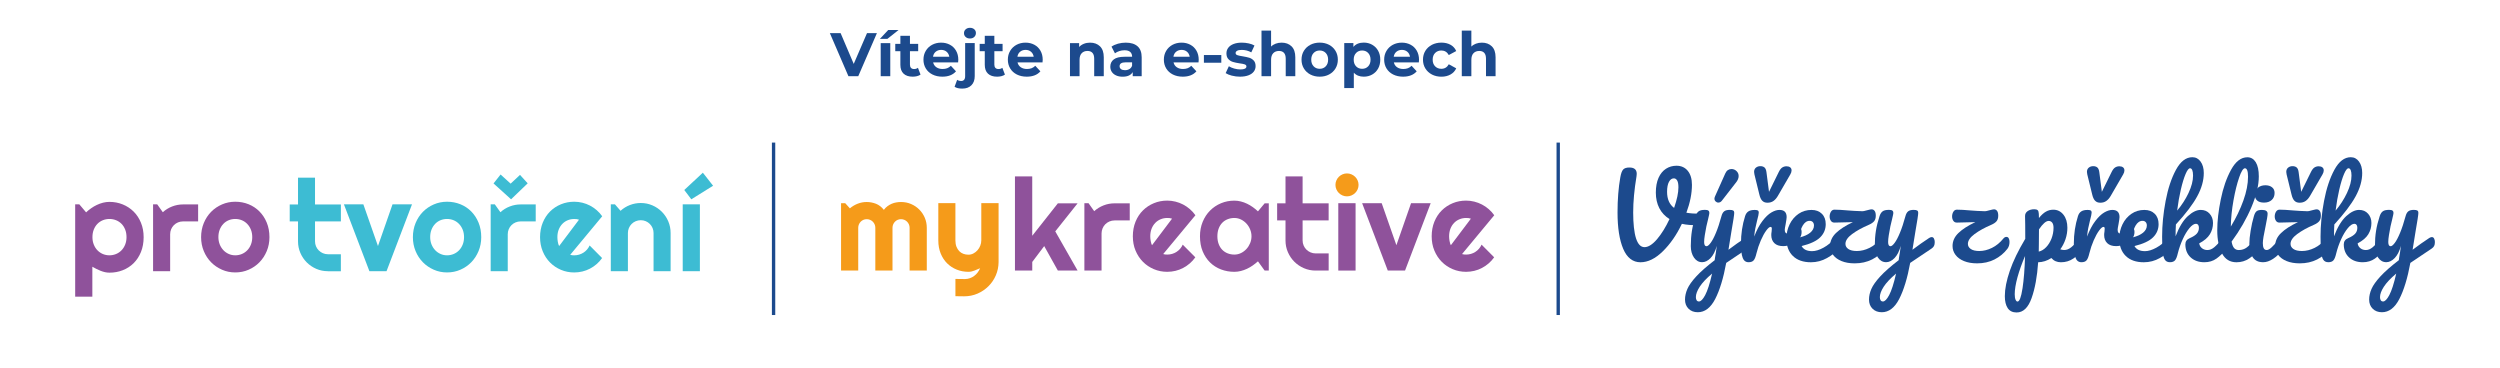 <?xml version="1.0" encoding="UTF-8"?><svg id="Layer_1" xmlns="http://www.w3.org/2000/svg" width="372.95mm" height="54.92mm" viewBox="0 0 1057.17 155.67"><defs><style>.cls-1{fill:#1c4a8d;}.cls-1,.cls-2,.cls-3,.cls-4{stroke-width:0px;}.cls-2{fill:#3dbcd3;}.cls-5{fill:none;stroke:#1c4a8d;stroke-miterlimit:10;stroke-width:1.42px;}.cls-3{fill:#8f529b;}.cls-4{fill:#f59b1a;}</style></defs><path class="cls-4" d="M391.87,114.41h-7.23v-18.09c0-.5-.09-.97-.28-1.41-.19-.44-.45-.83-.78-1.17-.34-.34-.73-.6-1.17-.78-.44-.19-.91-.28-1.41-.28s-.96.09-1.4.28c-.43.19-.82.45-1.14.78-.33.34-.59.73-.77,1.17-.19.44-.28.91-.28,1.41v18.09h-7.26v-18.09c0-.5-.09-.97-.28-1.41-.19-.44-.45-.83-.78-1.17-.34-.34-.73-.6-1.17-.78-.44-.19-.91-.28-1.41-.28s-.96.09-1.4.28c-.43.19-.82.45-1.14.78-.33.34-.59.73-.77,1.17-.19.44-.28.91-.28,1.41v18.09h-7.26v-28.49h1.76l1.97,2.18c1.01-.85,2.12-1.51,3.34-1.98,1.21-.47,2.48-.7,3.79-.7s2.63.25,3.9.74c1.27.5,2.38,1.36,3.34,2.58.44-.6.95-1.12,1.52-1.54.57-.43,1.17-.77,1.8-1.04s1.28-.46,1.96-.57c.67-.12,1.34-.17,1.99-.17,1.51,0,2.92.28,4.24.85,1.32.57,2.47,1.34,3.46,2.33s1.76,2.14,2.33,3.47c.57,1.33.85,2.75.85,4.26v18.09Z"/><path class="cls-4" d="M404.02,125.26v-7.31l4.04.05c.71,0,1.39-.12,2.05-.35.66-.23,1.26-.55,1.82-.96.56-.41,1.05-.89,1.48-1.45.43-.56.77-1.17,1.04-1.82-.8.34-1.61.67-2.43,1.01-.82.34-1.65.51-2.49.51-1.76,0-3.4-.31-4.95-.93s-2.9-1.5-4.06-2.65c-1.16-1.14-2.07-2.54-2.74-4.18-.66-1.64-1-3.48-1-5.52v-15.75h7.23v15.75c0,1.01.15,1.89.44,2.65.29.75.69,1.38,1.18,1.89s1.08.88,1.74,1.13c.67.25,1.38.37,2.14.37s1.45-.17,2.11-.52c.66-.35,1.25-.8,1.74-1.37.5-.57.89-1.21,1.17-1.93.28-.72.43-1.46.43-2.22v-15.75h7.31v24.9c-.02,2-.41,3.88-1.17,5.64-.76,1.76-1.8,3.29-3.13,4.6-1.32,1.31-2.86,2.35-4.61,3.11-1.76.76-3.64,1.14-5.64,1.14l-3.72-.05Z"/><path class="cls-3" d="M436.5,114.41h-7.31v-39.82h7.31v25.11l10.83-13.72h8.35l-9.44,11.86,9.44,16.57h-8.35l-5.77-10.35-5.05,6.7v3.64Z"/><path class="cls-3" d="M465.81,114.41h-7.26v-28.49h1.76l2.39,3.38c1.17-1.06,2.5-1.88,3.99-2.46,1.49-.58,3.03-.86,4.63-.86h6.41v7.23h-6.41c-.76,0-1.48.14-2.15.43-.67.28-1.26.67-1.76,1.17-.5.5-.89,1.08-1.17,1.76-.28.67-.43,1.39-.43,2.15v15.69Z"/><path class="cls-3" d="M491.9,107.44c.28.09.57.15.85.17.28.03.57.04.85.04.71,0,1.39-.1,2.05-.29s1.27-.47,1.85-.84c.58-.36,1.09-.81,1.54-1.33.45-.52.82-1.1,1.1-1.74l5.32,5.35c-.67.96-1.45,1.82-2.33,2.58-.88.76-1.83,1.41-2.85,1.94-1.02.53-2.09.94-3.22,1.21-1.13.27-2.28.41-3.47.41-2,0-3.89-.37-5.65-1.12-1.76-.74-3.31-1.78-4.63-3.11-1.32-1.33-2.36-2.91-3.13-4.75s-1.14-3.85-1.14-6.05.38-4.31,1.14-6.17,1.8-3.45,3.13-4.76c1.32-1.31,2.86-2.33,4.63-3.06,1.76-.73,3.65-1.09,5.65-1.09,1.19,0,2.35.14,3.48.43,1.13.28,2.21.69,3.23,1.22s1.97,1.18,2.86,1.95c.89.77,1.67,1.64,2.34,2.59l-13.62,16.41ZM495.62,92.46c-.34-.12-.67-.2-1-.24-.33-.04-.67-.05-1.02-.05-.99,0-1.93.18-2.81.55-.88.36-1.64.88-2.29,1.56-.65.67-1.16,1.49-1.53,2.43-.37.95-.56,2.02-.56,3.2,0,.27.01.57.04.9.03.34.07.68.13,1.02s.14.68.23,1,.2.6.35.85l8.46-11.22Z"/><path class="cls-3" d="M536.53,114.41h-1.76l-2.82-3.91c-.69.62-1.42,1.2-2.19,1.74-.77.54-1.58,1.01-2.43,1.41s-1.72.71-2.62.94c-.9.23-1.8.35-2.73.35-2,0-3.89-.34-5.65-1.01-1.76-.67-3.31-1.65-4.63-2.94-1.32-1.29-2.36-2.86-3.13-4.72s-1.14-3.98-1.14-6.36c0-2.22.38-4.25,1.14-6.1.76-1.85,1.8-3.44,3.13-4.77,1.32-1.33,2.86-2.36,4.63-3.1s3.65-1.1,5.65-1.1c.92,0,1.83.12,2.74.35s1.78.55,2.63.96c.85.41,1.66.89,2.43,1.44.77.55,1.49,1.14,2.17,1.78l2.82-3.38h1.76v28.43ZM529.22,99.91c0-.99-.19-1.95-.57-2.89-.38-.93-.9-1.76-1.56-2.47-.66-.72-1.42-1.29-2.3-1.73-.88-.43-1.81-.65-2.81-.65s-1.93.17-2.81.51-1.64.83-2.29,1.49c-.65.66-1.16,1.47-1.53,2.43-.37.97-.56,2.07-.56,3.31s.19,2.35.56,3.31c.37.97.88,1.78,1.53,2.43.65.66,1.41,1.15,2.29,1.49s1.81.51,2.81.51,1.93-.22,2.81-.65c.88-.43,1.64-1.01,2.3-1.73.66-.72,1.17-1.54,1.56-2.47.38-.93.57-1.89.57-2.89Z"/><path class="cls-3" d="M556.35,114.41c-1.76,0-3.4-.33-4.95-1-1.54-.66-2.9-1.58-4.06-2.74-1.16-1.16-2.07-2.51-2.74-4.06s-1-3.19-1-4.95v-8.46h-3.54v-7.23h3.54v-11.38h7.23v11.38h11.01v7.23h-11.01v8.46c0,.76.14,1.48.43,2.14.28.66.67,1.25,1.17,1.74.5.5,1.08.89,1.76,1.18.67.29,1.39.44,2.15.44h5.51v7.23h-5.51Z"/><path class="cls-4" d="M574.49,78.18c0,.67-.13,1.3-.39,1.89-.26.59-.61,1.1-1.05,1.53-.44.43-.96.78-1.56,1.04-.59.26-1.23.39-1.9.39s-1.31-.13-1.9-.39c-.59-.26-1.11-.6-1.54-1.04-.43-.43-.78-.94-1.04-1.53-.26-.59-.39-1.21-.39-1.89s.13-1.28.39-1.88.6-1.11,1.04-1.54c.43-.43.95-.78,1.54-1.04s1.23-.39,1.9-.39,1.31.13,1.9.39,1.11.6,1.56,1.04c.44.43.79.95,1.05,1.54.26.59.39,1.22.39,1.88Z"/><rect class="cls-3" x="565.92" y="85.92" width="7.31" height="28.49"/><path class="cls-3" d="M586.85,114.41l-10.85-28.49h8.27l6.22,17.77,6.2-17.77h8.3l-10.85,28.49h-7.29Z"/><path class="cls-3" d="M618.27,107.44c.28.09.57.15.85.17.28.03.57.04.85.04.71,0,1.39-.1,2.05-.29s1.27-.47,1.85-.84c.58-.36,1.09-.81,1.54-1.33.45-.52.82-1.1,1.1-1.74l5.32,5.35c-.67.96-1.45,1.82-2.33,2.58-.88.76-1.83,1.41-2.85,1.94-1.02.53-2.09.94-3.22,1.21-1.13.27-2.28.41-3.47.41-2,0-3.89-.37-5.65-1.12-1.76-.74-3.31-1.78-4.63-3.11-1.32-1.33-2.36-2.91-3.13-4.75s-1.14-3.85-1.14-6.05.38-4.31,1.14-6.17,1.8-3.45,3.13-4.76c1.32-1.31,2.86-2.33,4.63-3.06,1.76-.73,3.65-1.09,5.65-1.09,1.19,0,2.35.14,3.48.43,1.13.28,2.21.69,3.23,1.22s1.97,1.18,2.86,1.95c.89.77,1.67,1.64,2.34,2.59l-13.62,16.41ZM621.99,92.46c-.34-.12-.67-.2-1-.24-.33-.04-.67-.05-1.02-.05-.99,0-1.93.18-2.81.55-.88.36-1.64.88-2.29,1.56-.65.67-1.16,1.49-1.53,2.43-.37.95-.56,2.02-.56,3.2,0,.27.01.57.04.9.03.34.07.68.13,1.02s.14.68.23,1,.2.6.35.85l8.46-11.22Z"/><path class="cls-3" d="M39.05,125.46h-7.26v-39.07h1.74l2.88,3.41c.65-.62,1.36-1.2,2.14-1.74.77-.55,1.58-1.02,2.42-1.41.84-.4,1.7-.71,2.6-.94s1.81-.34,2.72-.34c1.99,0,3.86.36,5.61,1.07,1.75.71,3.28,1.72,4.6,3.02,1.31,1.3,2.35,2.88,3.1,4.72.76,1.84,1.14,3.88,1.14,6.12s-.38,4.42-1.14,6.27c-.76,1.86-1.79,3.43-3.1,4.73-1.31,1.29-2.84,2.28-4.6,2.97-1.75.69-3.62,1.03-5.61,1.03-.63,0-1.26-.07-1.89-.21-.63-.14-1.24-.33-1.85-.57-.61-.24-1.21-.51-1.8-.81-.59-.3-1.16-.61-1.7-.92v12.68ZM53.5,100.28c0-1.2-.19-2.27-.57-3.22-.38-.95-.89-1.76-1.55-2.42s-1.42-1.17-2.3-1.52-1.81-.53-2.8-.53-1.92.18-2.79.53-1.63.86-2.28,1.52c-.65.66-1.17,1.47-1.55,2.42-.38.95-.57,2.03-.57,3.22s.19,2.19.57,3.14c.38.95.89,1.76,1.55,2.43.65.67,1.41,1.19,2.28,1.56s1.8.55,2.79.55,1.92-.19,2.8-.55,1.65-.89,2.3-1.56c.65-.67,1.17-1.48,1.55-2.43.38-.95.57-2,.57-3.14Z"/><path class="cls-3" d="M71.94,114.68h-7.21v-28.29h1.74l2.38,3.35c1.16-1.06,2.48-1.87,3.96-2.44,1.48-.57,3.01-.86,4.6-.86h6.37v7.18h-6.37c-.76,0-1.47.14-2.14.42-.67.28-1.25.67-1.74,1.16-.49.49-.88,1.07-1.16,1.74-.28.67-.42,1.38-.42,2.14v15.59Z"/><path class="cls-3" d="M113.94,100.28c0,2.11-.38,4.08-1.14,5.9-.76,1.82-1.79,3.4-3.09,4.73-1.3,1.33-2.83,2.38-4.58,3.14-1.75.77-3.63,1.15-5.64,1.15s-3.86-.38-5.61-1.15c-1.75-.77-3.29-1.81-4.6-3.14-1.31-1.33-2.35-2.91-3.1-4.73-.76-1.82-1.14-3.79-1.14-5.9s.38-4.14,1.14-5.97,1.79-3.41,3.1-4.74c1.31-1.33,2.84-2.37,4.6-3.13,1.75-.76,3.62-1.14,5.61-1.14s3.89.36,5.64,1.07c1.75.71,3.28,1.73,4.58,3.04,1.3,1.31,2.33,2.89,3.09,4.73.76,1.84,1.14,3.89,1.14,6.14ZM106.67,100.28c0-1.16-.19-2.21-.57-3.16-.38-.94-.89-1.75-1.55-2.43-.65-.68-1.41-1.2-2.28-1.56-.87-.36-1.8-.54-2.79-.54s-1.92.18-2.79.54c-.87.36-1.63.88-2.27,1.56-.64.68-1.15,1.49-1.52,2.43-.37.94-.55,1.99-.55,3.16,0,1.09.19,2.1.55,3.04.37.93.88,1.74,1.52,2.43.64.69,1.4,1.23,2.27,1.62.87.4,1.8.59,2.79.59s1.92-.19,2.79-.55c.87-.37,1.63-.89,2.28-1.56.65-.67,1.17-1.48,1.55-2.43.38-.95.57-2,.57-3.14Z"/><path class="cls-2" d="M138.67,114.68c-1.74,0-3.38-.33-4.91-.99-1.53-.66-2.88-1.57-4.03-2.72-1.15-1.15-2.06-2.5-2.72-4.03-.66-1.53-.99-3.17-.99-4.91v-8.4h-3.51v-7.18h3.51v-11.31h7.19v11.31h10.94v7.18h-10.94v8.4c0,.76.14,1.47.42,2.13.28.66.67,1.24,1.16,1.73s1.07.89,1.74,1.18c.67.29,1.38.44,2.14.44h5.47v7.19h-5.47Z"/><path class="cls-2" d="M156.21,114.68l-10.78-28.29h8.22l6.18,17.65,6.16-17.65h8.24l-10.78,28.29h-7.24Z"/><path class="cls-2" d="M203.5,100.28c0,2.11-.38,4.08-1.14,5.9-.76,1.82-1.79,3.4-3.09,4.73-1.3,1.33-2.83,2.38-4.58,3.14-1.75.77-3.63,1.15-5.64,1.15s-3.86-.38-5.61-1.15c-1.75-.77-3.29-1.81-4.6-3.14-1.31-1.33-2.35-2.91-3.1-4.73-.76-1.82-1.14-3.79-1.14-5.9s.38-4.14,1.14-5.97,1.79-3.41,3.1-4.74c1.31-1.33,2.84-2.37,4.6-3.13,1.75-.76,3.62-1.14,5.61-1.14s3.89.36,5.64,1.07c1.75.71,3.28,1.73,4.58,3.04,1.3,1.31,2.33,2.89,3.09,4.73.76,1.84,1.14,3.89,1.14,6.14ZM196.23,100.28c0-1.16-.19-2.21-.57-3.16-.38-.94-.89-1.75-1.55-2.43-.65-.68-1.41-1.2-2.28-1.56-.87-.36-1.8-.54-2.79-.54s-1.92.18-2.79.54c-.87.36-1.63.88-2.27,1.56-.64.68-1.15,1.49-1.52,2.43-.37.94-.55,1.99-.55,3.16,0,1.09.19,2.1.55,3.04.37.93.88,1.74,1.52,2.43.64.69,1.4,1.23,2.27,1.62.87.4,1.8.59,2.79.59s1.92-.19,2.79-.55c.87-.37,1.63-.89,2.28-1.56.65-.67,1.17-1.48,1.55-2.43.38-.95.57-2,.57-3.14Z"/><path class="cls-2" d="M214.7,114.68h-7.21v-28.29h1.74l2.38,3.35c1.16-1.06,2.48-1.87,3.96-2.44,1.48-.57,3.01-.86,4.6-.86h6.37v7.18h-6.37c-.76,0-1.47.14-2.14.42-.67.28-1.25.67-1.74,1.16-.49.49-.88,1.07-1.16,1.74-.28.67-.42,1.38-.42,2.14v15.59ZM216.12,84.28l-7.42-6.71,2.98-3.78,4.25,3.86,3.96-3.7,3.25,3.57-7.03,6.76Z"/><path class="cls-2" d="M241.14,107.76c.28.09.56.15.85.17.28.03.56.04.84.04.7,0,1.38-.1,2.03-.29.65-.19,1.26-.47,1.84-.83.57-.36,1.08-.8,1.53-1.32.45-.52.82-1.1,1.1-1.73l5.28,5.31c-.67.95-1.44,1.81-2.31,2.56-.87.76-1.81,1.4-2.83,1.93-1.01.53-2.08.93-3.2,1.2-1.12.27-2.27.41-3.45.41-1.99,0-3.86-.37-5.61-1.11-1.75-.74-3.29-1.77-4.6-3.09s-2.35-2.89-3.1-4.72c-.76-1.82-1.14-3.83-1.14-6.01s.38-4.28,1.14-6.13c.76-1.85,1.79-3.43,3.1-4.73,1.31-1.3,2.84-2.32,4.6-3.04,1.75-.72,3.62-1.08,5.61-1.08,1.18,0,2.33.14,3.46.42,1.13.28,2.2.69,3.21,1.21,1.01.53,1.96,1.18,2.84,1.94.88.77,1.66,1.62,2.32,2.58l-13.53,16.3ZM244.84,92.89c-.34-.12-.67-.2-.99-.24-.33-.04-.67-.05-1.02-.05-.99,0-1.92.18-2.79.54-.87.36-1.63.88-2.27,1.55-.64.67-1.15,1.48-1.52,2.42-.37.94-.55,2-.55,3.18,0,.26.01.56.04.9.03.33.07.67.13,1.02.06.34.14.67.22.99.09.32.2.6.34.85l8.4-11.15Z"/><path class="cls-2" d="M265.5,114.68h-7.21v-28.29h1.74l2.38,2.75c1.16-1.06,2.48-1.87,3.95-2.44,1.47-.57,3.01-.86,4.61-.86,1.73,0,3.35.33,4.89.99,1.53.66,2.87,1.57,4.02,2.72,1.14,1.15,2.05,2.5,2.71,4.04.66,1.54.99,3.18.99,4.93v16.17h-7.21v-16.17c0-.74-.14-1.44-.42-2.1-.28-.66-.67-1.24-1.16-1.73-.49-.49-1.07-.88-1.72-1.16-.65-.28-1.35-.42-2.09-.42s-1.47.14-2.14.42c-.67.28-1.25.67-1.74,1.16-.49.49-.88,1.07-1.16,1.73-.28.66-.42,1.36-.42,2.1v16.17Z"/><path class="cls-2" d="M295.96,114.68h-7.26v-28.29h7.26v28.29ZM292.34,84.28l-2.98-3.94,7.85-7.32,4.33,5.52-9.19,5.73Z"/><line class="cls-5" x1="327.12" y1="60.29" x2="327.12" y2="133.21"/><line class="cls-5" x1="658.92" y1="60.29" x2="658.92" y2="133.21"/><path class="cls-1" d="M720.4,90.83c.33.31.49.72.49,1.22,0,.81-.24,1.54-.73,2.16-.49.63-1.25.96-2.28.99-2.51.06-4.73-.12-6.67-.56-2.22,4.67-4.91,8.54-8.06,11.63s-6.3,4.63-9.47,4.63-5.68-1.89-7.28-5.68c-1.6-3.79-2.4-8.91-2.4-15.36,0-5.51.39-10.46,1.17-14.85.28-1.63.68-2.73,1.2-3.31.52-.58,1.4-.87,2.65-.87,2.07,0,3.1.89,3.1,2.68,0,.19-.03.53-.09,1.03-.94,5.64-1.41,10.74-1.41,15.32s.4,8.43,1.2,10.92c.8,2.49,2,3.73,3.59,3.73s3.4-1.13,5.31-3.38c1.91-2.26,3.67-5.09,5.26-8.5-1.91-1.19-3.35-2.73-4.32-4.63-.97-1.89-1.46-4.08-1.46-6.55s.38-4.56,1.15-6.27c.77-1.71,1.82-2.98,3.15-3.83s2.81-1.27,4.44-1.27c2,0,3.59.72,4.77,2.16,1.17,1.44,1.76,3.41,1.76,5.92,0,3.6-.78,7.53-2.35,11.79,1.66.28,3.55.42,5.69.42.72,0,1.25.16,1.57.47ZM707.92,87.92c1.22-3.51,1.83-6.4,1.83-8.69,0-1.32-.17-2.28-.52-2.89s-.81-.92-1.41-.92c-.85,0-1.54.49-2.07,1.48-.53.99-.8,2.39-.8,4.2,0,3.07.99,5.34,2.96,6.81Z"/><path class="cls-1" d="M739.99,100.86c.23.39.35.89.35,1.48,0,.72-.11,1.28-.33,1.69-.22.41-.56.77-1.03,1.08l-9.02,6.06c-1.19,6.48-2.75,11.58-4.67,15.29-1.93,3.71-4.38,5.57-7.35,5.57-1.6,0-2.9-.49-3.9-1.48-1-.99-1.5-2.28-1.5-3.88,0-1.47.34-2.98,1.01-4.51.67-1.54,1.93-3.3,3.76-5.29,1.83-1.99,4.42-4.27,7.78-6.84l.14-1.08c.22-1.16.47-2.82.75-4.98-.63,2.25-1.5,3.97-2.63,5.14-1.13,1.17-2.32,1.76-3.57,1.76-1.41,0-2.56-.65-3.45-1.95-.89-1.3-1.34-2.92-1.34-4.86,0-2.35.16-4.5.47-6.46.31-1.96.83-4.03,1.55-6.23.31-.94.75-1.61,1.32-2.02.56-.41,1.46-.61,2.68-.61.69,0,1.17.11,1.43.33.27.22.4.55.4.99,0,.25-.17,1.1-.52,2.54-.31,1.16-.56,2.21-.75,3.15-.25,1.28-.47,2.51-.66,3.69-.19,1.17-.28,2.14-.28,2.89,0,1.19.33,1.79.99,1.79.47,0,1.06-.47,1.76-1.41.7-.94,1.46-2.36,2.25-4.28.8-1.91,1.57-4.26,2.33-7.05.25-.94.63-1.61,1.15-2.02.52-.41,1.29-.61,2.33-.61.72,0,1.22.09,1.5.28s.42.5.42.94c0,.78-.41,3.48-1.22,8.08l-1.22,7.56c2.41-1.82,4.76-3.48,7.05-4.98.41-.25.77-.38,1.08-.38.41,0,.73.2.96.59ZM721.08,124.75c.97-1.82,1.94-4.84,2.91-9.07-2.41,2.04-4.16,3.89-5.24,5.57-1.08,1.68-1.62,3.14-1.62,4.39,0,.53.1.97.31,1.32.2.34.54.52,1.01.52.78,0,1.66-.91,2.63-2.72ZM725.47,85.17c-.33-.33-.49-.73-.49-1.2,0-.22.08-.52.23-.89l4.37-9.77c.28-.63.65-1.09,1.1-1.39.45-.3.96-.45,1.53-.45.78,0,1.48.28,2.09.85.61.56.92,1.27.92,2.11s-.34,1.75-1.03,2.63l-6.06,7.8c-.41.53-.91.8-1.5.8-.44,0-.82-.16-1.15-.49Z"/><path class="cls-1" d="M736.93,109.01c-.49-1.25-.73-3.26-.73-6.01,0-4.07.58-7.94,1.74-11.6.28-.91.74-1.57,1.39-2,.64-.42,1.54-.63,2.7-.63.63,0,1.06.08,1.32.23.25.16.38.45.38.89,0,.5-.24,1.63-.71,3.38-.31,1.25-.56,2.35-.75,3.29-.19.94-.35,2.1-.47,3.48,1.03-2.69,2.19-4.89,3.48-6.58,1.28-1.69,2.54-2.9,3.78-3.62,1.24-.72,2.37-1.08,3.41-1.08,2.04,0,3.05,1.02,3.05,3.05,0,.41-.14,1.39-.42,2.96-.25,1.25-.38,2.04-.38,2.35,0,1.1.39,1.64,1.17,1.64.88,0,2-.69,3.38-2.07.41-.41.83-.61,1.27-.61.41,0,.73.18.96.54.24.36.35.84.35,1.43,0,1.16-.31,2.07-.94,2.73-.88.91-1.9,1.68-3.08,2.33-1.17.64-2.42.96-3.74.96-1.66,0-2.92-.42-3.78-1.27s-1.29-1.99-1.29-3.43c0-.47.05-.94.14-1.41.06-.63.09-1.05.09-1.27,0-.5-.17-.75-.52-.75-.47,0-1.09.52-1.86,1.57-.77,1.05-1.53,2.44-2.28,4.16-.75,1.72-1.36,3.54-1.83,5.45-.34,1.47-.74,2.47-1.2,2.98-.45.52-1.17.78-2.14.78-1.19,0-2.03-.63-2.51-1.88ZM745.18,84.87c-.53-.56-.94-1.46-1.22-2.68l-2.07-8.46c-.09-.38-.14-.72-.14-1.03,0-.78.26-1.39.78-1.81.52-.42,1.13-.63,1.86-.63s1.3.18,1.74.54c.44.36.72,1.03.85,2l1.08,8.32,4.09-8.32c.47-.97.97-1.63,1.5-1.97.53-.34,1.13-.52,1.79-.52s1.18.15,1.57.45c.39.3.59.73.59,1.29,0,.53-.17,1.1-.52,1.69l-5.26,9.07c-.56.97-1.2,1.7-1.9,2.18-.7.49-1.54.73-2.51.73s-1.68-.28-2.21-.85Z"/><path class="cls-1" d="M778.04,100.75c.24.38.35.89.35,1.55,0,1.25-.3,2.22-.89,2.91-1.16,1.41-2.79,2.71-4.91,3.9-2.11,1.19-4.38,1.79-6.79,1.79-3.29,0-5.84-.89-7.66-2.68-1.82-1.79-2.72-4.23-2.72-7.33,0-2.16.45-4.17,1.36-6.04.91-1.86,2.17-3.34,3.78-4.44,1.61-1.1,3.44-1.64,5.47-1.64,1.82,0,3.27.54,4.37,1.62,1.1,1.08,1.64,2.55,1.64,4.39,0,2.16-.77,4.02-2.33,5.57s-4.17,2.78-7.87,3.69c.78,1.44,2.27,2.16,4.46,2.16,1.41,0,3.01-.49,4.82-1.48,1.8-.99,3.36-2.28,4.67-3.88.38-.44.8-.66,1.27-.66.41,0,.73.19.96.56ZM762.3,95.39c-.8,1.35-1.2,2.98-1.2,4.89v.09c1.85-.44,3.3-1.1,4.37-1.97,1.06-.88,1.6-1.9,1.6-3.05,0-.59-.17-1.07-.49-1.43-.33-.36-.78-.54-1.34-.54-1.16,0-2.14.67-2.94,2.02Z"/><path class="cls-1" d="M797.63,100.75c.24.38.35.89.35,1.55,0,1.16-.3,2.13-.89,2.91-1.47,1.91-3.3,3.41-5.47,4.51-2.18,1.1-4.63,1.64-7.35,1.64-2.13,0-3.98-.32-5.54-.96-1.57-.64-2.76-1.52-3.59-2.63-.83-1.11-1.25-2.36-1.25-3.74,0-2.07.83-3.9,2.49-5.5,1.66-1.6,4.04-3.13,7.14-4.6l-7.71.19c-.69.03-1.21-.21-1.57-.73-.36-.52-.54-1.13-.54-1.86s.18-1.42.54-2c.36-.58.85-.87,1.48-.87,1.44,0,3.37.11,5.78.33.5.03,1.42.09,2.75.19,1.33.09,2.45.14,3.36.14.31,0,.91-.12,1.79-.38.16-.03.46-.11.92-.23.45-.12.84-.19,1.15-.19.5,0,.92.22,1.25.66.33.44.49,1.11.49,2.02,0,1-.24,1.79-.71,2.35-.47.56-1.21,1.07-2.21,1.5-2.85,1.22-5.21,2.53-7.09,3.92-1.88,1.39-2.82,2.78-2.82,4.16,0,.88.41,1.6,1.22,2.16.81.56,2.02.85,3.62.85,1.75,0,3.53-.44,5.33-1.32,1.8-.88,3.42-2.21,4.86-3.99.38-.44.8-.66,1.27-.66.41,0,.73.19.96.56Z"/><path class="cls-1" d="M817.79,100.86c.23.39.35.89.35,1.48,0,.72-.11,1.28-.33,1.69-.22.41-.56.77-1.03,1.08l-9.02,6.06c-1.19,6.48-2.75,11.58-4.67,15.29-1.93,3.71-4.38,5.57-7.35,5.57-1.6,0-2.9-.49-3.9-1.48-1-.99-1.5-2.28-1.5-3.88,0-1.47.34-2.98,1.01-4.51.67-1.54,1.93-3.3,3.76-5.29,1.83-1.99,4.42-4.27,7.78-6.84l.14-1.08c.22-1.16.47-2.82.75-4.98-.63,2.25-1.5,3.97-2.63,5.14-1.13,1.17-2.32,1.76-3.57,1.76-1.41,0-2.56-.65-3.45-1.95-.89-1.3-1.34-2.92-1.34-4.86,0-2.35.16-4.5.47-6.46.31-1.96.83-4.03,1.55-6.23.31-.94.75-1.61,1.32-2.02.56-.41,1.46-.61,2.68-.61.69,0,1.17.11,1.43.33.27.22.4.55.4.99,0,.25-.17,1.1-.52,2.54-.31,1.16-.56,2.21-.75,3.15-.25,1.28-.47,2.51-.66,3.69-.19,1.17-.28,2.14-.28,2.89,0,1.19.33,1.79.99,1.79.47,0,1.06-.47,1.76-1.41.7-.94,1.46-2.36,2.25-4.28.8-1.91,1.57-4.26,2.33-7.05.25-.94.63-1.61,1.15-2.02.52-.41,1.29-.61,2.33-.61.72,0,1.22.09,1.5.28s.42.5.42.94c0,.78-.41,3.48-1.22,8.08l-1.22,7.56c2.41-1.82,4.76-3.48,7.05-4.98.41-.25.77-.38,1.08-.38.41,0,.73.2.96.59ZM798.88,124.75c.97-1.82,1.94-4.84,2.91-9.07-2.41,2.04-4.16,3.89-5.24,5.57-1.08,1.68-1.62,3.14-1.62,4.39,0,.53.1.97.31,1.32.2.34.54.52,1.01.52.78,0,1.66-.91,2.63-2.72Z"/><path class="cls-1" d="M849.41,100.75c.24.38.35.89.35,1.55,0,1.16-.3,2.13-.89,2.91-1.47,1.91-3.3,3.41-5.47,4.51-2.18,1.1-4.63,1.64-7.35,1.64-2.13,0-3.98-.32-5.54-.96-1.57-.64-2.76-1.52-3.59-2.63-.83-1.11-1.25-2.36-1.25-3.74,0-2.07.83-3.9,2.49-5.5,1.66-1.6,4.04-3.13,7.14-4.6l-7.71.19c-.69.03-1.21-.21-1.57-.73-.36-.52-.54-1.13-.54-1.86s.18-1.42.54-2c.36-.58.85-.87,1.48-.87,1.44,0,3.37.11,5.78.33.5.03,1.42.09,2.75.19,1.33.09,2.45.14,3.36.14.31,0,.91-.12,1.79-.38.16-.03.46-.11.92-.23.45-.12.84-.19,1.15-.19.5,0,.92.22,1.25.66.33.44.49,1.11.49,2.02,0,1-.24,1.79-.71,2.35-.47.56-1.21,1.07-2.21,1.5-2.85,1.22-5.21,2.53-7.09,3.92-1.88,1.39-2.82,2.78-2.82,4.16,0,.88.41,1.6,1.22,2.16.81.56,2.02.85,3.62.85,1.75,0,3.53-.44,5.33-1.32,1.8-.88,3.42-2.21,4.86-3.99.38-.44.8-.66,1.27-.66.41,0,.73.19.96.56Z"/><path class="cls-1" d="M881.68,100.75c.24.38.35.89.35,1.55,0,1.25-.3,2.22-.89,2.91-1.35,1.66-2.8,3.02-4.35,4.09-1.55,1.06-3.31,1.6-5.29,1.6-1.66,0-3.01-.59-4.04-1.79-1.79,1.16-3.65,1.75-5.59,1.79-.41,6.04-1.33,11.1-2.77,15.15-1.44,4.06-3.55,6.08-6.34,6.08-1.69,0-2.94-.61-3.76-1.83-.81-1.22-1.22-2.91-1.22-5.07,0-3.07.71-6.65,2.11-10.74s3.59-8.59,6.53-13.51c0-4.57-.03-7.75-.09-9.54-.03-.91.33-1.63,1.08-2.16.75-.53,1.69-.8,2.82-.8.66,0,1.13.13,1.43.4.3.27.46.79.49,1.57,0,.78.02,1.36.05,1.74,1-1.25,1.99-2.15,2.96-2.7.97-.55,2-.82,3.1-.82,1.75,0,3.19.71,4.3,2.11,1.11,1.41,1.67,3.26,1.67,5.54,0,1.66-.27,3.27-.8,4.84-.53,1.57-1.27,2.99-2.21,4.28.66.19,1.21.28,1.64.28,1.03,0,2.02-.38,2.96-1.13.94-.75,2.15-2,3.62-3.76.38-.44.8-.66,1.27-.66.41,0,.73.19.96.56ZM855.25,122c.56-3.68.92-8.26,1.08-13.74-1.35,3.13-2.41,6.12-3.2,8.97-.78,2.85-1.17,5.25-1.17,7.19,0,1,.12,1.77.35,2.3.23.53.51.8.82.8.85,0,1.55-1.84,2.11-5.52ZM865.24,104.53c.96-.99,1.71-2.21,2.28-3.66.56-1.46.85-2.98.85-4.58,0-.94-.19-1.65-.56-2.14-.38-.49-.88-.73-1.5-.73-1.13,0-2.49,1.19-4.09,3.57-.03,1.38-.05,3.4-.05,6.06,0,1.44-.02,2.55-.05,3.34,1.13-.25,2.17-.87,3.12-1.86Z"/><path class="cls-1" d="M877.69,109.01c-.49-1.25-.73-3.26-.73-6.01,0-4.07.58-7.94,1.74-11.6.28-.91.74-1.57,1.39-2,.64-.42,1.54-.63,2.7-.63.63,0,1.06.08,1.32.23.25.16.38.45.38.89,0,.5-.24,1.63-.71,3.38-.31,1.25-.56,2.35-.75,3.29-.19.94-.35,2.1-.47,3.48,1.03-2.69,2.19-4.89,3.48-6.58,1.28-1.69,2.54-2.9,3.78-3.62,1.24-.72,2.37-1.08,3.41-1.08,2.04,0,3.05,1.02,3.05,3.05,0,.41-.14,1.39-.42,2.96-.25,1.25-.38,2.04-.38,2.35,0,1.1.39,1.64,1.17,1.64.88,0,2-.69,3.38-2.07.41-.41.83-.61,1.27-.61.41,0,.73.18.96.54.24.36.35.84.35,1.43,0,1.16-.31,2.07-.94,2.73-.88.91-1.9,1.68-3.08,2.33-1.17.64-2.42.96-3.74.96-1.66,0-2.92-.42-3.78-1.27s-1.29-1.99-1.29-3.43c0-.47.05-.94.14-1.41.06-.63.09-1.05.09-1.27,0-.5-.17-.75-.52-.75-.47,0-1.09.52-1.86,1.57-.77,1.05-1.53,2.44-2.28,4.16-.75,1.72-1.36,3.54-1.83,5.45-.34,1.47-.74,2.47-1.2,2.98-.45.52-1.17.78-2.14.78-1.19,0-2.03-.63-2.51-1.88ZM885.93,84.87c-.53-.56-.94-1.46-1.22-2.68l-2.07-8.46c-.09-.38-.14-.72-.14-1.03,0-.78.26-1.39.78-1.81.52-.42,1.13-.63,1.86-.63s1.3.18,1.74.54c.44.36.72,1.03.85,2l1.08,8.32,4.09-8.32c.47-.97.97-1.63,1.5-1.97.53-.34,1.13-.52,1.79-.52s1.18.15,1.57.45c.39.3.59.73.59,1.29,0,.53-.17,1.1-.52,1.69l-5.26,9.07c-.56.97-1.2,1.7-1.9,2.18-.7.49-1.54.73-2.51.73s-1.68-.28-2.21-.85Z"/><path class="cls-1" d="M918.8,100.75c.24.38.35.89.35,1.55,0,1.25-.3,2.22-.89,2.91-1.16,1.41-2.79,2.71-4.91,3.9-2.11,1.19-4.38,1.79-6.79,1.79-3.29,0-5.84-.89-7.66-2.68-1.82-1.79-2.72-4.23-2.72-7.33,0-2.16.45-4.17,1.36-6.04.91-1.86,2.17-3.34,3.78-4.44,1.61-1.1,3.44-1.64,5.47-1.64,1.82,0,3.27.54,4.37,1.62,1.1,1.08,1.64,2.55,1.64,4.39,0,2.16-.77,4.02-2.33,5.57s-4.17,2.78-7.87,3.69c.78,1.44,2.27,2.16,4.46,2.16,1.41,0,3.01-.49,4.82-1.48,1.8-.99,3.36-2.28,4.67-3.88.38-.44.8-.66,1.27-.66.41,0,.73.19.96.56ZM903.06,95.39c-.8,1.35-1.2,2.98-1.2,4.89v.09c1.85-.44,3.3-1.1,4.37-1.97,1.06-.88,1.6-1.9,1.6-3.05,0-.59-.17-1.07-.49-1.43-.33-.36-.78-.54-1.34-.54-1.16,0-2.14.67-2.94,2.02Z"/><path class="cls-1" d="M942.1,100.75c.23.38.35.89.35,1.55,0,1.25-.3,2.22-.89,2.91-1.41,1.72-2.84,3.1-4.28,4.13-1.44,1.03-3.15,1.55-5.12,1.55-2.41,0-4.35-.69-5.83-2.07-1.47-1.38-2.21-3.21-2.21-5.5,0-1.22.63-2.1,1.88-2.63,1.38-.59,2.37-1.23,2.96-1.9.59-.67.89-1.5.89-2.47,0-.56-.12-.99-.35-1.27-.23-.28-.52-.42-.87-.42-.85,0-1.78.61-2.79,1.83-1.02,1.22-1.97,2.8-2.84,4.72s-1.57,3.91-2.07,5.94c-.34,1.47-.74,2.47-1.2,2.98-.46.52-1.17.78-2.14.78s-1.68-.35-2.14-1.06c-.46-.7-.76-1.79-.92-3.27-.16-1.47-.24-3.63-.24-6.48,0-4.82.49-9.85,1.48-15.08.99-5.23,2.44-9.62,4.37-13.18,1.93-3.55,4.24-5.33,6.93-5.33,1.44,0,2.61.62,3.5,1.86s1.34,2.84,1.34,4.82c0,3.16-.92,6.44-2.77,9.84-1.85,3.4-4.86,7.37-9.02,11.91-.09,1.63-.14,3.3-.14,5.03,1.5-3.92,3.23-6.76,5.17-8.53,1.94-1.77,3.76-2.65,5.45-2.65,1.57,0,2.83.53,3.78,1.6.96,1.07,1.43,2.38,1.43,3.95,0,1.72-.44,3.3-1.32,4.75-.88,1.44-2.38,2.73-4.51,3.85.12.85.51,1.53,1.15,2.04.64.52,1.42.78,2.33.78.97,0,1.91-.38,2.82-1.13.91-.75,2.1-2,3.57-3.76.38-.44.8-.66,1.27-.66.41,0,.73.19.96.56ZM924.22,73.57c-.69,1.61-1.36,3.79-2,6.53-.64,2.74-1.17,5.72-1.57,8.95,1.94-2.29,3.55-4.78,4.82-7.47,1.27-2.69,1.9-5.14,1.9-7.33,0-1-.11-1.77-.33-2.3-.22-.53-.53-.8-.94-.8-.56,0-1.19.81-1.88,2.42Z"/><path class="cls-1" d="M956.05,100.75c.24.38.35.89.35,1.55,0,1.25-.3,2.22-.89,2.91-1.35,1.66-2.81,3.02-4.39,4.09-1.58,1.06-3.38,1.6-5.38,1.6-2.76,0-4.8-1.25-6.13-3.76-1.33-2.51-2-5.75-2-9.73s.49-8.17,1.48-13.06c.99-4.89,2.44-9.08,4.37-12.59,1.93-3.51,4.22-5.26,6.88-5.26,1.5,0,2.68.7,3.55,2.09.86,1.39,1.29,3.39,1.29,5.99,0,3.73-1.03,8.05-3.1,12.97-2.07,4.92-4.87,9.79-8.41,14.61.22,1.28.58,2.2,1.08,2.75.5.55,1.16.82,1.97.82,1.28,0,2.41-.37,3.38-1.1.97-.74,2.21-2,3.71-3.78.38-.44.8-.66,1.27-.66.41,0,.73.19.96.56ZM946.87,75.05c-.91,2.6-1.71,5.83-2.4,9.68-.69,3.85-1.07,7.55-1.13,11.09,2.22-3.66,3.99-7.34,5.31-11.02,1.32-3.68,1.97-7.04,1.97-10.08,0-2.38-.44-3.57-1.32-3.57-.72,0-1.54,1.3-2.44,3.9Z"/><path class="cls-1" d="M952.57,108.73c-.92-1.44-1.39-3.35-1.39-5.73,0-1.41.18-3.22.54-5.43s.82-4.27,1.39-6.18c.28-1,.66-1.69,1.13-2.07.47-.38,1.22-.56,2.26-.56,1.6,0,2.4.53,2.4,1.6,0,.78-.3,2.6-.89,5.45-.75,3.45-1.13,5.78-1.13,7,0,.94.12,1.66.38,2.16.25.5.67.75,1.27.75s1.27-.39,2.11-1.17c.85-.78,1.97-2.02,3.38-3.71.38-.44.8-.66,1.27-.66.41,0,.73.19.96.56.24.38.35.89.35,1.55,0,1.25-.3,2.22-.89,2.91-3.1,3.79-6,5.68-8.69,5.68-2.04,0-3.52-.72-4.44-2.16ZM954.43,84.75c-.66-.61-.99-1.46-.99-2.56s.43-2.01,1.29-2.75c.86-.74,1.93-1.1,3.22-1.1,1.16,0,2.1.28,2.82.85.72.56,1.08,1.36,1.08,2.4,0,1.25-.41,2.25-1.22,2.98-.81.74-1.9,1.1-3.24,1.1s-2.3-.31-2.96-.92Z"/><path class="cls-1" d="M985.84,100.75c.24.38.35.89.35,1.55,0,1.16-.3,2.13-.89,2.91-1.47,1.91-3.3,3.41-5.47,4.51-2.18,1.1-4.63,1.64-7.35,1.64-2.13,0-3.98-.32-5.54-.96-1.57-.64-2.76-1.52-3.59-2.63-.83-1.11-1.25-2.36-1.25-3.74,0-2.07.83-3.9,2.49-5.5,1.66-1.6,4.04-3.13,7.14-4.6l-7.71.19c-.69.03-1.21-.21-1.57-.73-.36-.52-.54-1.13-.54-1.86s.18-1.42.54-2c.36-.58.85-.87,1.48-.87,1.44,0,3.37.11,5.78.33.5.03,1.42.09,2.75.19,1.33.09,2.45.14,3.36.14.31,0,.91-.12,1.79-.38.16-.03.46-.11.92-.23.45-.12.84-.19,1.15-.19.5,0,.92.22,1.25.66.33.44.49,1.11.49,2.02,0,1-.24,1.79-.71,2.35-.47.56-1.21,1.07-2.21,1.5-2.85,1.22-5.21,2.53-7.09,3.92-1.88,1.39-2.82,2.78-2.82,4.16,0,.88.41,1.6,1.22,2.16.81.56,2.02.85,3.62.85,1.75,0,3.53-.44,5.33-1.32,1.8-.88,3.42-2.21,4.86-3.99.38-.44.8-.66,1.27-.66.41,0,.73.19.96.56ZM970.22,84.87c-.53-.56-.94-1.46-1.22-2.68l-2.07-8.46c-.09-.38-.14-.72-.14-1.03,0-.78.26-1.39.78-1.81.52-.42,1.13-.63,1.86-.63s1.3.18,1.74.54c.44.36.72,1.03.85,2l1.08,8.32,4.09-8.32c.47-.97.97-1.63,1.5-1.97.53-.34,1.13-.52,1.79-.52s1.18.15,1.57.45c.39.3.59.73.59,1.29,0,.53-.17,1.1-.52,1.69l-5.26,9.07c-.56.97-1.2,1.7-1.9,2.18-.71.49-1.54.73-2.51.73s-1.68-.28-2.21-.85Z"/><path class="cls-1" d="M1009.09,100.75c.23.38.35.89.35,1.55,0,1.25-.3,2.22-.89,2.91-1.41,1.72-2.84,3.1-4.28,4.13-1.44,1.03-3.15,1.55-5.12,1.55-2.41,0-4.35-.69-5.83-2.07-1.47-1.38-2.21-3.21-2.21-5.5,0-1.22.63-2.1,1.88-2.63,1.38-.59,2.37-1.23,2.96-1.9.59-.67.89-1.5.89-2.47,0-.56-.12-.99-.35-1.27-.23-.28-.52-.42-.87-.42-.85,0-1.78.61-2.79,1.83-1.02,1.22-1.97,2.8-2.84,4.72s-1.57,3.91-2.07,5.94c-.34,1.47-.74,2.47-1.2,2.98-.46.52-1.17.78-2.14.78s-1.68-.35-2.14-1.06c-.46-.7-.76-1.79-.92-3.27-.16-1.47-.24-3.63-.24-6.48,0-4.82.49-9.85,1.48-15.08.99-5.23,2.44-9.62,4.37-13.18,1.93-3.55,4.24-5.33,6.93-5.33,1.44,0,2.61.62,3.5,1.86s1.34,2.84,1.34,4.82c0,3.16-.92,6.44-2.77,9.84-1.85,3.4-4.86,7.37-9.02,11.91-.09,1.63-.14,3.3-.14,5.03,1.5-3.92,3.23-6.76,5.17-8.53,1.94-1.77,3.76-2.65,5.45-2.65,1.57,0,2.83.53,3.78,1.6.96,1.07,1.43,2.38,1.43,3.95,0,1.72-.44,3.3-1.32,4.75-.88,1.44-2.38,2.73-4.51,3.85.12.85.51,1.53,1.15,2.04.64.52,1.42.78,2.33.78.97,0,1.91-.38,2.82-1.13.91-.75,2.1-2,3.57-3.76.38-.44.8-.66,1.27-.66.41,0,.73.19.96.56ZM991.22,73.57c-.69,1.61-1.36,3.79-2,6.53-.64,2.74-1.17,5.72-1.57,8.95,1.94-2.29,3.55-4.78,4.82-7.47,1.27-2.69,1.9-5.14,1.9-7.33,0-1-.11-1.77-.33-2.3-.22-.53-.53-.8-.94-.8-.56,0-1.19.81-1.88,2.42Z"/><path class="cls-1" d="M1029.29,100.86c.23.39.35.89.35,1.48,0,.72-.11,1.28-.33,1.69-.22.41-.56.77-1.03,1.08l-9.02,6.06c-1.19,6.48-2.75,11.58-4.67,15.29-1.93,3.71-4.38,5.57-7.35,5.57-1.6,0-2.9-.49-3.9-1.48-1-.99-1.5-2.28-1.5-3.88,0-1.47.34-2.98,1.01-4.51.67-1.54,1.93-3.3,3.76-5.29,1.83-1.99,4.42-4.27,7.78-6.84l.14-1.08c.22-1.16.47-2.82.75-4.98-.63,2.25-1.5,3.97-2.63,5.14-1.13,1.17-2.32,1.76-3.57,1.76-1.41,0-2.56-.65-3.45-1.95-.89-1.3-1.34-2.92-1.34-4.86,0-2.35.16-4.5.47-6.46.31-1.96.83-4.03,1.55-6.23.31-.94.75-1.61,1.32-2.02.56-.41,1.46-.61,2.68-.61.69,0,1.17.11,1.43.33.27.22.4.55.4.99,0,.25-.17,1.1-.52,2.54-.31,1.16-.56,2.21-.75,3.15-.25,1.28-.47,2.51-.66,3.69-.19,1.17-.28,2.14-.28,2.89,0,1.19.33,1.79.99,1.79.47,0,1.06-.47,1.76-1.41.7-.94,1.46-2.36,2.25-4.28.8-1.91,1.57-4.26,2.33-7.05.25-.94.63-1.61,1.15-2.02.52-.41,1.29-.61,2.33-.61.72,0,1.22.09,1.5.28s.42.5.42.94c0,.78-.41,3.48-1.22,8.08l-1.22,7.56c2.41-1.82,4.76-3.48,7.05-4.98.41-.25.77-.38,1.08-.38.41,0,.73.2.96.59ZM1010.38,124.75c.97-1.82,1.94-4.84,2.91-9.07-2.41,2.04-4.16,3.89-5.24,5.57-1.08,1.68-1.62,3.14-1.62,4.39,0,.53.1.97.31,1.32.2.34.54.52,1.01.52.78,0,1.66-.91,2.63-2.72Z"/><path class="cls-1" d="M370.81,14.02l-7.88,18.2h-4.16l-7.85-18.2h4.55l5.54,13,5.61-13h4.19Z"/><path class="cls-1" d="M375.59,12.69h4.37l-4.71,3.74h-3.17l3.51-3.74ZM372.42,18.23h4.05v13.99h-4.05v-13.99Z"/><path class="cls-1" d="M389.26,31.54c-.4.29-.89.52-1.47.66s-1.19.22-1.83.22c-1.66,0-2.95-.42-3.86-1.27-.91-.85-1.36-2.1-1.36-3.74v-5.75h-2.16v-3.12h2.16v-3.41h4.05v3.41h3.48v3.12h-3.48v5.69c0,.59.15,1.04.45,1.36s.73.48,1.29.48c.64,0,1.19-.17,1.64-.52l1.09,2.86Z"/><path class="cls-1" d="M405.17,26.37h-10.58c.19.87.64,1.55,1.35,2.05s1.59.75,2.65.75c.73,0,1.37-.11,1.94-.32s1.09-.56,1.57-1.03l2.16,2.34c-1.32,1.51-3.24,2.26-5.77,2.26-1.58,0-2.97-.31-4.19-.92-1.21-.61-2.15-1.47-2.81-2.56-.66-1.09-.99-2.33-.99-3.72s.32-2.6.97-3.7c.65-1.1,1.54-1.96,2.68-2.57,1.14-.61,2.4-.92,3.81-.92s2.61.3,3.72.88c1.11.59,1.98,1.43,2.61,2.53.63,1.1.95,2.38.95,3.83,0,.05-.03.42-.08,1.09ZM395.68,21.87c-.62.52-1.01,1.23-1.14,2.13h6.89c-.14-.88-.52-1.59-1.14-2.12-.62-.53-1.39-.79-2.29-.79s-1.69.26-2.31.78Z"/><path class="cls-1" d="M403.66,36.69l1.09-2.94c.47.33,1.04.49,1.72.49.52,0,.93-.17,1.22-.51s.44-.84.44-1.52v-13.99h4.05v13.96c0,1.63-.46,2.92-1.39,3.86s-2.22,1.42-3.89,1.42c-1.42,0-2.5-.26-3.25-.78ZM408.34,15.63c-.47-.43-.7-.97-.7-1.61s.23-1.18.7-1.61,1.07-.65,1.82-.65,1.35.21,1.82.62c.47.42.7.94.7,1.56,0,.68-.23,1.23-.7,1.68s-1.07.66-1.82.66-1.35-.22-1.82-.65Z"/><path class="cls-1" d="M424.95,31.54c-.4.29-.89.52-1.47.66s-1.19.22-1.83.22c-1.66,0-2.95-.42-3.86-1.27-.91-.85-1.36-2.1-1.36-3.74v-5.75h-2.16v-3.12h2.16v-3.41h4.05v3.41h3.48v3.12h-3.48v5.69c0,.59.15,1.04.45,1.36s.73.48,1.29.48c.64,0,1.19-.17,1.64-.52l1.09,2.86Z"/><path class="cls-1" d="M440.86,26.37h-10.58c.19.87.64,1.55,1.35,2.05s1.59.75,2.65.75c.73,0,1.37-.11,1.94-.32s1.09-.56,1.57-1.03l2.16,2.34c-1.32,1.51-3.24,2.26-5.77,2.26-1.58,0-2.97-.31-4.19-.92-1.21-.61-2.15-1.47-2.81-2.56-.66-1.09-.99-2.33-.99-3.72s.32-2.6.97-3.7c.65-1.1,1.54-1.96,2.68-2.57,1.14-.61,2.4-.92,3.81-.92s2.61.3,3.72.88c1.11.59,1.98,1.43,2.61,2.53.63,1.1.95,2.38.95,3.83,0,.05-.03.42-.08,1.09ZM431.37,21.87c-.62.52-1.01,1.23-1.14,2.13h6.89c-.14-.88-.52-1.59-1.14-2.12-.62-.53-1.39-.79-2.29-.79s-1.69.26-2.31.78Z"/><path class="cls-1" d="M465.15,19.58c1.07,1.04,1.6,2.58,1.6,4.63v8.01h-4.05v-7.38c0-1.11-.24-1.94-.73-2.48-.49-.55-1.19-.82-2.11-.82-1.02,0-1.84.32-2.44.95-.61.63-.91,1.57-.91,2.82v6.91h-4.05v-13.99h3.87v1.64c.54-.59,1.2-1.04,2-1.36s1.67-.48,2.63-.48c1.73,0,3.13.52,4.2,1.56Z"/><path class="cls-1" d="M481.04,19.57c1.16,1.03,1.74,2.59,1.74,4.67v7.98h-3.79v-1.74c-.76,1.3-2.18,1.95-4.26,1.95-1.07,0-2.01-.18-2.79-.55-.79-.36-1.39-.87-1.81-1.51-.42-.64-.62-1.37-.62-2.18,0-1.3.49-2.32,1.47-3.07.98-.75,2.49-1.12,4.54-1.12h3.22c0-.88-.27-1.56-.81-2.04-.54-.48-1.34-.71-2.42-.71-.75,0-1.48.12-2.2.35s-1.33.55-1.83.95l-1.46-2.83c.76-.54,1.68-.95,2.74-1.25,1.06-.29,2.16-.44,3.29-.44,2.17,0,3.83.52,4.99,1.55ZM477.58,29.21c.54-.32.92-.79,1.14-1.42v-1.43h-2.78c-1.66,0-2.5.55-2.5,1.64,0,.52.2.93.61,1.23s.97.45,1.68.45,1.31-.16,1.85-.48Z"/><path class="cls-1" d="M506.83,26.37h-10.58c.19.87.64,1.55,1.35,2.05s1.59.75,2.65.75c.73,0,1.37-.11,1.94-.32s1.09-.56,1.57-1.03l2.16,2.34c-1.32,1.51-3.24,2.26-5.77,2.26-1.58,0-2.97-.31-4.19-.92-1.21-.61-2.15-1.47-2.81-2.56-.66-1.09-.99-2.33-.99-3.72s.32-2.6.97-3.7c.65-1.1,1.54-1.96,2.68-2.57,1.14-.61,2.4-.92,3.81-.92s2.61.3,3.72.88c1.11.59,1.98,1.43,2.61,2.53.63,1.1.95,2.38.95,3.83,0,.05-.03.42-.08,1.09ZM497.34,21.87c-.62.52-1.01,1.23-1.14,2.13h6.89c-.14-.88-.52-1.59-1.14-2.12-.62-.53-1.39-.79-2.29-.79s-1.69.26-2.31.78Z"/><path class="cls-1" d="M509.09,23.27h7.36v3.25h-7.36v-3.25Z"/><path class="cls-1" d="M520.94,32c-1.11-.29-1.99-.65-2.65-1.08l1.35-2.91c.62.4,1.38.72,2.26.97.88.25,1.75.38,2.6.38,1.72,0,2.57-.42,2.57-1.27,0-.4-.23-.68-.7-.86-.47-.17-1.19-.32-2.16-.44-1.14-.17-2.09-.37-2.83-.6-.75-.22-1.39-.62-1.94-1.2s-.82-1.39-.82-2.44c0-.88.26-1.67.77-2.35s1.26-1.22,2.24-1.6c.98-.38,2.13-.57,3.47-.57.99,0,1.97.11,2.95.32s1.79.52,2.43.9l-1.35,2.89c-1.23-.69-2.57-1.04-4.03-1.04-.87,0-1.52.12-1.95.36-.43.24-.65.56-.65.94,0,.43.23.74.7.91s1.21.34,2.24.49c1.14.19,2.08.39,2.81.61s1.36.61,1.9,1.18c.54.57.8,1.37.8,2.39,0,.87-.26,1.64-.78,2.31-.52.68-1.28,1.2-2.27,1.57s-2.18.56-3.55.56c-1.16,0-2.3-.14-3.4-.43Z"/><path class="cls-1" d="M546.14,19.58c1.07,1.04,1.6,2.58,1.6,4.63v8.01h-4.05v-7.38c0-1.11-.24-1.94-.73-2.48-.49-.55-1.19-.82-2.11-.82-1.02,0-1.84.32-2.44.95-.61.63-.91,1.57-.91,2.82v6.91h-4.05V12.93h4.05v6.76c.54-.54,1.19-.95,1.95-1.23s1.59-.43,2.5-.43c1.73,0,3.13.52,4.2,1.56Z"/><path class="cls-1" d="M554.1,31.5c-1.17-.61-2.08-1.47-2.74-2.56-.66-1.09-.99-2.33-.99-3.72s.33-2.63.99-3.72c.66-1.09,1.57-1.94,2.74-2.56,1.17-.61,2.49-.92,3.96-.92s2.79.31,3.95.92c1.16.62,2.07,1.47,2.73,2.56.66,1.09.99,2.33.99,3.72s-.33,2.63-.99,3.72c-.66,1.09-1.57,1.95-2.73,2.56-1.16.62-2.48.92-3.95.92s-2.79-.31-3.96-.92ZM560.62,28.04c.67-.7,1-1.64,1-2.82s-.34-2.12-1-2.82c-.67-.7-1.52-1.05-2.56-1.05s-1.9.35-2.57,1.05-1.01,1.64-1.01,2.82.34,2.12,1.01,2.82,1.53,1.05,2.57,1.05,1.89-.35,2.56-1.05Z"/><path class="cls-1" d="M580.25,18.92c1.07.6,1.9,1.44,2.51,2.52.61,1.08.91,2.34.91,3.78s-.3,2.7-.91,3.78-1.44,1.92-2.51,2.52c-1.06.6-2.25.9-3.55.9-1.79,0-3.19-.56-4.21-1.69v6.52h-4.05v-19.03h3.87v1.61c1.01-1.21,2.47-1.82,4.39-1.82,1.3,0,2.48.3,3.55.9ZM578.56,28.04c.67-.7,1-1.64,1-2.82s-.34-2.12-1-2.82c-.67-.7-1.52-1.05-2.56-1.05s-1.89.35-2.56,1.05-1,1.64-1,2.82.33,2.12,1,2.82,1.52,1.05,2.56,1.05,1.89-.35,2.56-1.05Z"/><path class="cls-1" d="M599.99,26.37h-10.58c.19.87.64,1.55,1.35,2.05s1.59.75,2.65.75c.73,0,1.37-.11,1.94-.32s1.09-.56,1.57-1.03l2.16,2.34c-1.32,1.51-3.24,2.26-5.77,2.26-1.58,0-2.97-.31-4.19-.92-1.21-.61-2.15-1.47-2.81-2.56-.66-1.09-.99-2.33-.99-3.72s.32-2.6.97-3.7c.65-1.1,1.54-1.96,2.68-2.57,1.14-.61,2.4-.92,3.81-.92s2.61.3,3.72.88c1.11.59,1.98,1.43,2.61,2.53.63,1.1.95,2.38.95,3.83,0,.05-.03.42-.08,1.09ZM590.5,21.87c-.62.52-1.01,1.23-1.14,2.13h6.89c-.14-.88-.52-1.59-1.14-2.12-.62-.53-1.39-.79-2.29-.79s-1.69.26-2.31.78Z"/><path class="cls-1" d="M605.51,31.5c-1.19-.61-2.11-1.47-2.78-2.56-.67-1.09-1-2.33-1-3.72s.33-2.63,1-3.72c.67-1.09,1.59-1.94,2.78-2.56,1.19-.61,2.53-.92,4.02-.92s2.76.31,3.86.92c1.1.62,1.9,1.49,2.4,2.64l-3.14,1.69c-.73-1.28-1.78-1.92-3.15-1.92-1.06,0-1.93.35-2.63,1.04-.69.69-1.04,1.64-1.04,2.83s.35,2.14,1.04,2.83,1.57,1.04,2.63,1.04c1.39,0,2.44-.64,3.15-1.92l3.14,1.72c-.5,1.11-1.3,1.98-2.4,2.6-1.1.62-2.39.94-3.86.94s-2.83-.31-4.02-.92Z"/><path class="cls-1" d="M630.83,19.58c1.07,1.04,1.6,2.58,1.6,4.63v8.01h-4.05v-7.38c0-1.11-.24-1.94-.73-2.48-.49-.55-1.19-.82-2.11-.82-1.02,0-1.84.32-2.44.95-.61.63-.91,1.57-.91,2.82v6.91h-4.05V12.93h4.05v6.76c.54-.54,1.19-.95,1.95-1.23s1.59-.43,2.5-.43c1.73,0,3.13.52,4.2,1.56Z"/></svg>